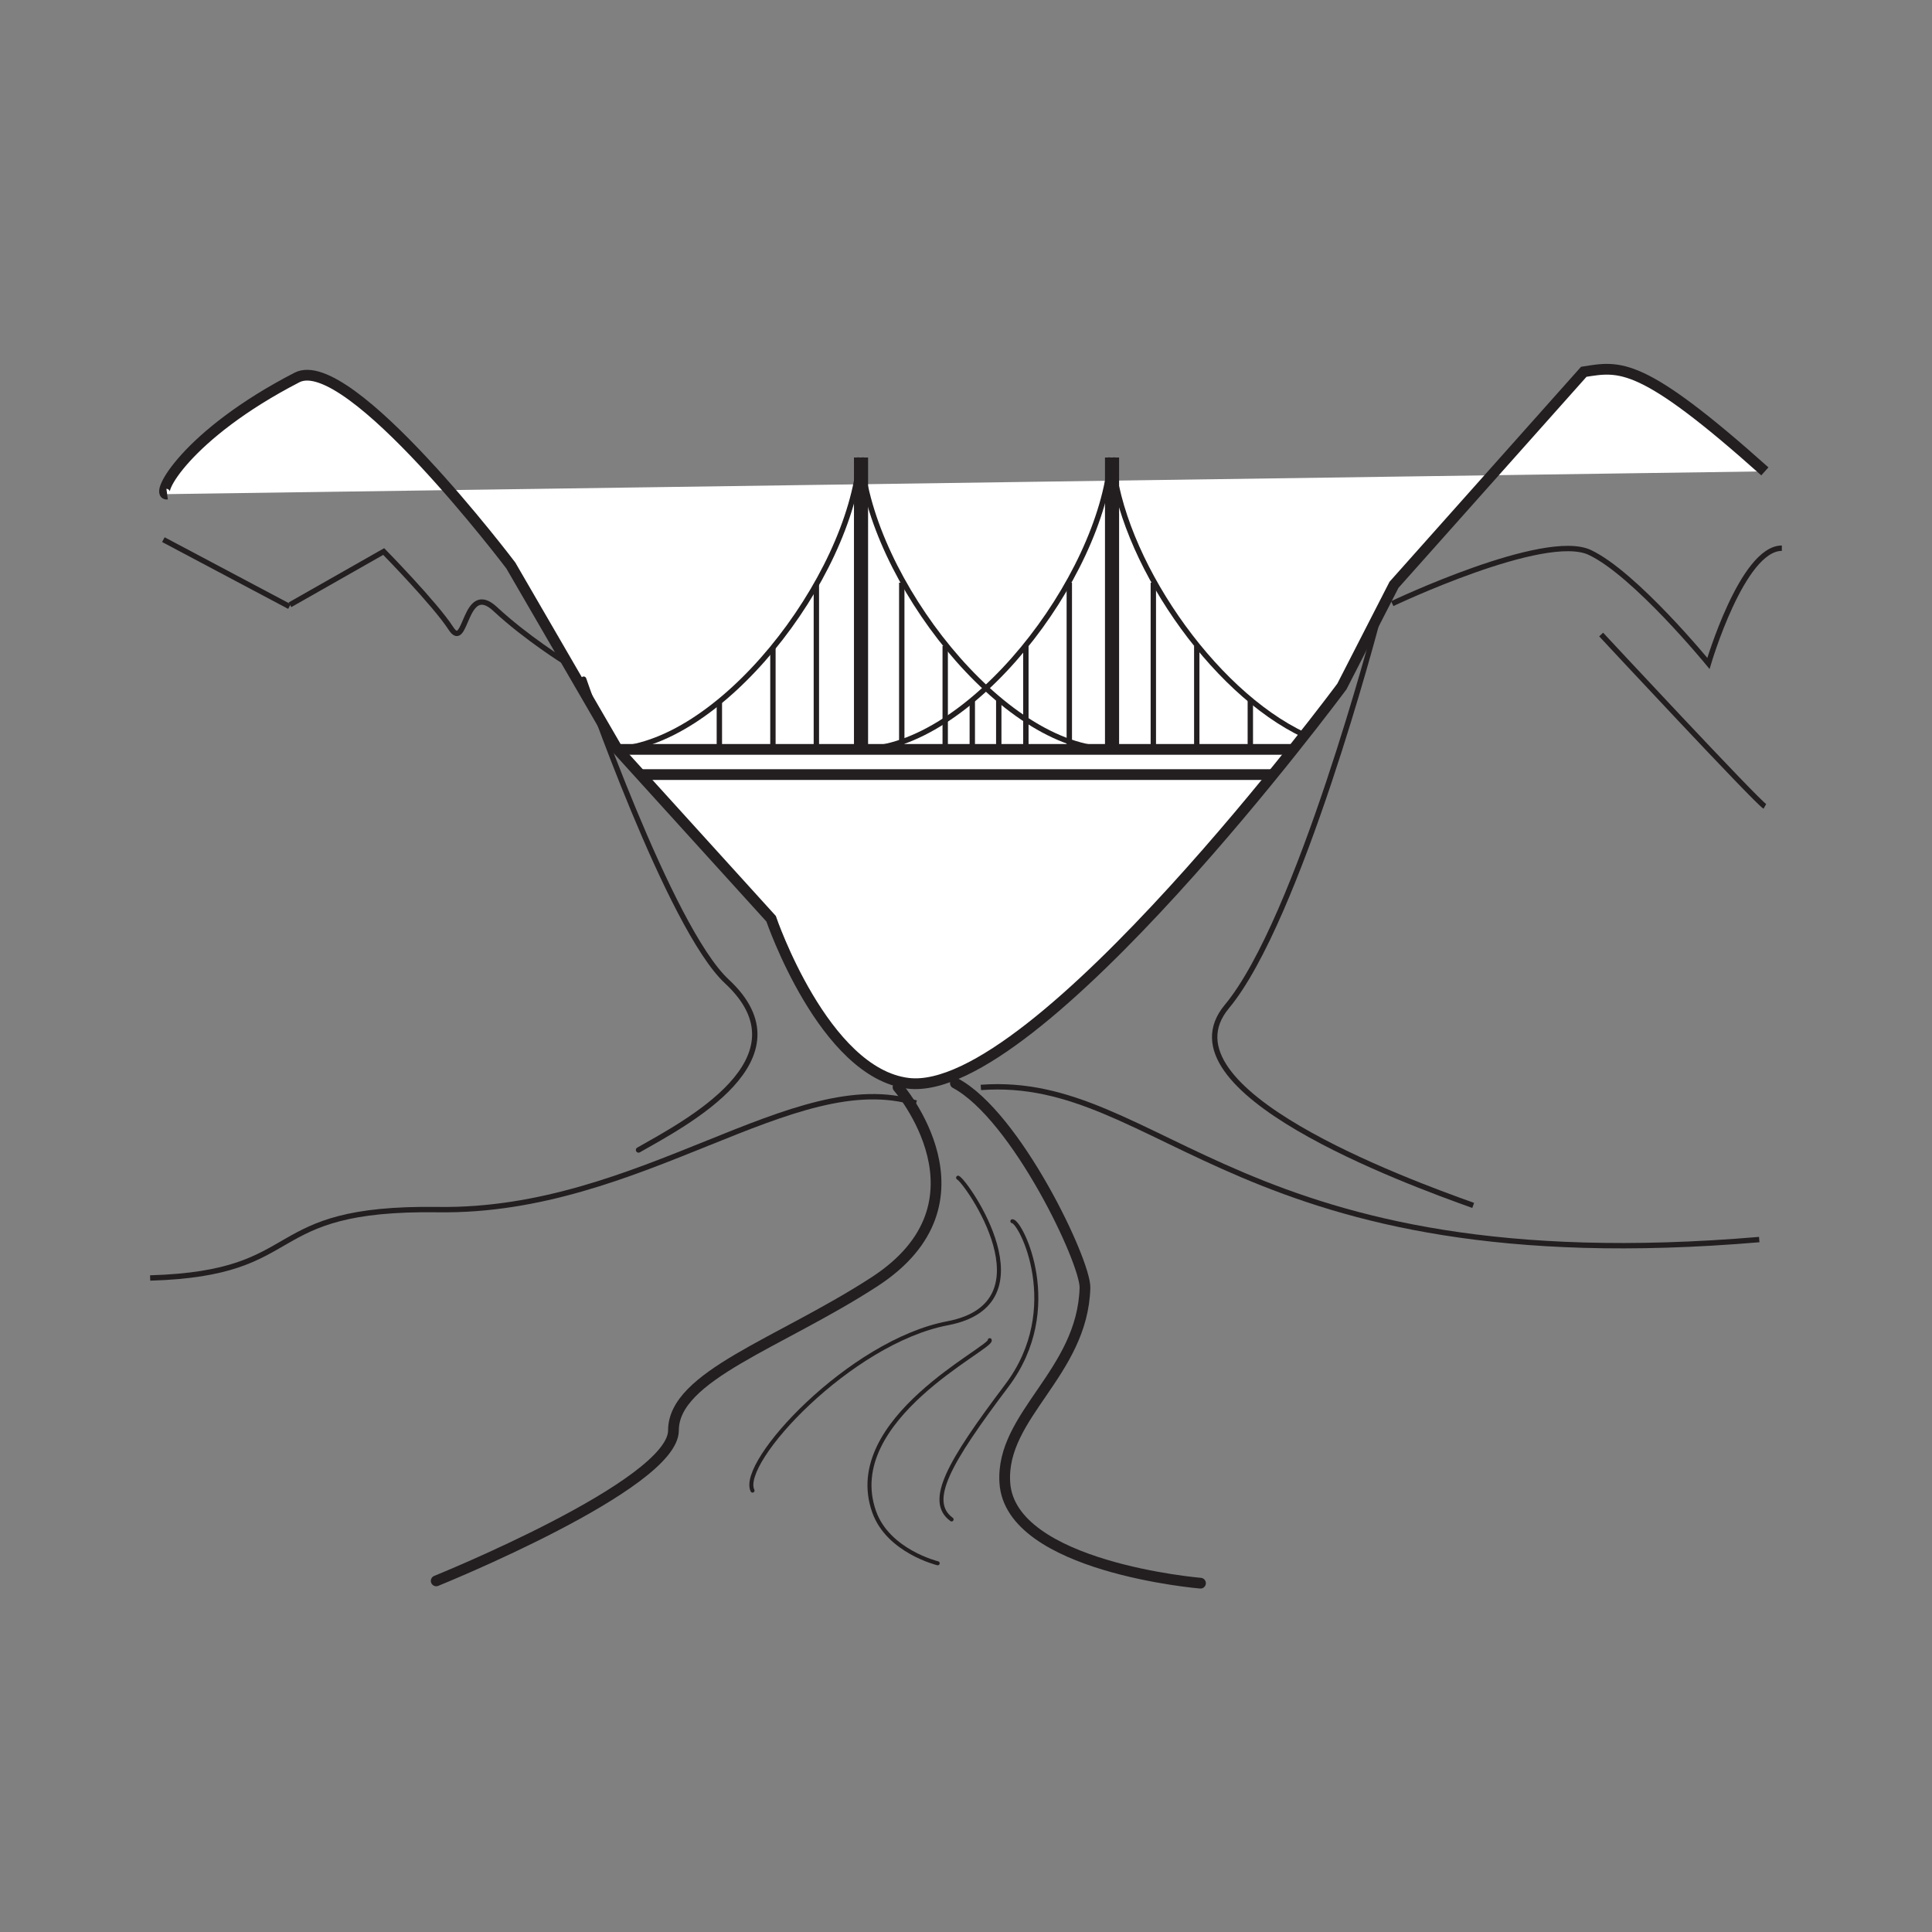 <?xml version="1.0" encoding="UTF-8"?>
<svg xmlns="http://www.w3.org/2000/svg" xmlns:xlink="http://www.w3.org/1999/xlink" width="360pt" height="360pt" viewBox="0 0 360 360" version="1.1">
<rect x="0" y="0" width="360" height="360" fill="#808080" stroke="none"/>
<g id="surface1">
<path style="fill-rule:nonzero;fill:rgb(100%,100%,100%);fill-opacity:1;stroke-width:2;stroke-linecap:butt;stroke-linejoin:miter;stroke:rgb(13.73%,12.16%,12.549%);stroke-opacity:1;stroke-miterlimit:4;" d="M 0.001 -0.001 C -2.367 -0.314 3.501 11.053 24.196 21.733 C 33.809 26.702 64.04 -13.294 64.04 -13.294 L 83.922 -47.564 L 112.547 -79.123 C 112.547 -79.123 122.352 -107.888 138.094 -109.783 C 162.008 -112.662 218.907 -35.837 218.907 -35.837 L 228.61 -16.9 L 263.973 22.795 C 270.723 23.858 274.583 24.92 297.715 4.241 " transform="matrix(1,0,0,-1,31.14,92.073)"/>
<path style="fill:none;stroke-width:1;stroke-linecap:butt;stroke-linejoin:miter;stroke:rgb(13.73%,12.16%,12.549%);stroke-opacity:1;stroke-miterlimit:4;" d="M 0 -0.002 C -22.746 7.104 -51.141 -20.412 -89.074 -19.865 C -122.762 -19.389 -112.82 -31.744 -142.727 -32.604 " transform="matrix(1,0,0,-1,170.707,205.529)"/>
<path style="fill:none;stroke-width:1;stroke-linecap:butt;stroke-linejoin:miter;stroke:rgb(13.73%,12.16%,12.549%);stroke-opacity:1;stroke-miterlimit:4;" d="M -0.002 0.001 C -96.971 -8.233 -111.338 30.864 -145.041 28.349 " transform="matrix(1,0,0,-1,327.81,230.977)"/>
<path style="fill:none;stroke-width:1;stroke-linecap:round;stroke-linejoin:round;stroke:rgb(13.73%,12.16%,12.549%);stroke-opacity:1;stroke-miterlimit:4;" d="M 0 0.002 C 0 0.002 15.953 -46.338 26.68 -56.314 C 42.203 -70.74 18.883 -82.783 10.223 -87.725 " transform="matrix(1,0,0,-1,108.758,126.557)"/>
<path style="fill:none;stroke-width:1;stroke-linecap:butt;stroke-linejoin:miter;stroke:rgb(13.73%,12.16%,12.549%);stroke-opacity:1;stroke-miterlimit:4;" d="M 0.001 0.001 C 0.001 0.001 -14.483 -55.269 -27.894 -71.367 C -40.866 -86.937 5.384 -103.917 18.005 -108.425 " transform="matrix(1,0,0,-1,256.503,116.188)"/>
<path style="fill:none;stroke-width:1;stroke-linecap:butt;stroke-linejoin:miter;stroke:rgb(13.73%,12.16%,12.549%);stroke-opacity:1;stroke-miterlimit:4;" d="M 0.001 0 L 17.458 9.922 C 17.458 9.922 27.08 0.106 29.986 -4.402 C 32.896 -8.906 32.412 4.622 38.232 -0.789 C 44.052 -6.199 51.326 -10.714 51.326 -10.714 " transform="matrix(1,0,0,-1,54.038,112.692)"/>
<path style="fill:none;stroke-width:1;stroke-linecap:butt;stroke-linejoin:miter;stroke:rgb(13.73%,12.16%,12.549%);stroke-opacity:1;stroke-miterlimit:4;" d="M 0.001 0.001 C 0.001 0.001 28.411 13.517 36.821 9.536 C 45.243 5.563 58.919 -11.14 58.919 -11.14 C 58.919 -11.14 65.228 10.333 72.595 10.333 " transform="matrix(1,0,0,-1,259.425,112.481)"/>
<path style="fill:none;stroke-width:1;stroke-linecap:butt;stroke-linejoin:miter;stroke:rgb(13.73%,12.16%,12.549%);stroke-opacity:1;stroke-miterlimit:4;" d="M 0.001 0.002 C 0.001 0.002 29.024 -31.193 30.505 -32.022 " transform="matrix(1,0,0,-1,298.351,118.236)"/>
<path style="fill:none;stroke-width:1;stroke-linecap:butt;stroke-linejoin:miter;stroke:rgb(13.73%,12.16%,12.549%);stroke-opacity:1;stroke-miterlimit:4;" d="M -0.001 -0.002 L -23.493 12.459 " transform="matrix(1,0,0,-1,53.935,113.014)"/>
<path style="fill:none;stroke-width:2;stroke-linecap:round;stroke-linejoin:round;stroke:rgb(13.73%,12.16%,12.549%);stroke-opacity:1;stroke-miterlimit:4;" d="M 0 -0 C 0 -0 18.566 -21.359 -4.394 -36.27 C -22.102 -47.762 -41.844 -53.793 -41.844 -63.969 C -41.844 -74.137 -86.051 -92 -86.051 -92 " transform="matrix(1,0,0,-1,167.332,202.574)"/>
<path style="fill:none;stroke-width:2;stroke-linecap:round;stroke-linejoin:round;stroke:rgb(13.73%,12.16%,12.549%);stroke-opacity:1;stroke-miterlimit:4;" d="M -0.001 -0.001 C 11.335 -6.048 24.288 -33.31 24.144 -38.142 C 23.683 -54.028 8.413 -61.849 9.21 -74.431 C 10.198 -90.212 45.671 -93.169 45.671 -93.169 " transform="matrix(1,0,0,-1,178.024,201.835)"/>
<path style="fill:none;stroke-width:0.75;stroke-linecap:round;stroke-linejoin:round;stroke:rgb(13.73%,12.16%,12.549%);stroke-opacity:1;stroke-miterlimit:4;" d="M 0.001 -0.001 C 1.544 -0.001 9.79 -16.255 -1.03 -30.618 C -11.851 -44.981 -15.968 -52.161 -11.331 -55.567 " transform="matrix(1,0,0,-1,188.644,227.558)"/>
<path style="fill:none;stroke-width:0.75;stroke-linecap:round;stroke-linejoin:round;stroke:rgb(13.73%,12.16%,12.549%);stroke-opacity:1;stroke-miterlimit:4;" d="M -0.001 0.001 C 0.515 -1.425 -27.63 -14.714 -21.552 -31.952 C -18.95 -39.323 -9.704 -41.569 -9.704 -41.569 " transform="matrix(1,0,0,-1,184.427,249.724)"/>
<path style="fill:none;stroke-width:0.75;stroke-linecap:round;stroke-linejoin:round;stroke:rgb(13.73%,12.16%,12.549%);stroke-opacity:1;stroke-miterlimit:4;" d="M 0.001 -0.001 C 1.548 -0.759 17.47 -23.427 -1.963 -27.122 C -20.124 -30.579 -40.885 -53.013 -38.311 -58.306 " transform="matrix(1,0,0,-1,178.53,219.448)"/>
<path style="fill:none;stroke-width:2;stroke-linecap:butt;stroke-linejoin:miter;stroke:rgb(13.73%,12.16%,12.549%);stroke-opacity:1;stroke-miterlimit:4;" d="M -0.002 -0 L 125.573 -0 " transform="matrix(1,0,0,-1,115.064,139.637)"/>
<path style="fill:none;stroke-width:1;stroke-linecap:butt;stroke-linejoin:miter;stroke:rgb(13.73%,12.16%,12.549%);stroke-opacity:1;stroke-miterlimit:4;" d="M 0.002 -0.001 C -17.334 8.096 -34.377 33.073 -35.861 51.733 " transform="matrix(1,0,0,-1,243.076,136.983)"/>
<path style="fill:none;stroke-width:1;stroke-linecap:butt;stroke-linejoin:miter;stroke:rgb(13.73%,12.16%,12.549%);stroke-opacity:1;stroke-miterlimit:4;" d="M 0.001 -0 C 20.302 -0 44.869 31.812 46.666 54.387 " transform="matrix(1,0,0,-1,113.557,139.637)"/>
<path style="fill:none;stroke-width:1;stroke-linecap:butt;stroke-linejoin:miter;stroke:rgb(13.73%,12.16%,12.549%);stroke-opacity:1;stroke-miterlimit:4;" d="M 0.001 -0 C -20.304 -0 -44.866 31.812 -46.667 54.387 " transform="matrix(1,0,0,-1,207.105,139.637)"/>
<path style=" stroke:none;fill-rule:nonzero;fill:rgb(13.73%,12.16%,12.549%);fill-opacity:1;" d="M 161.754 139.637 L 159.125 139.637 L 159.125 85.25 L 161.754 85.25 Z M 161.754 139.637 "/>
<path style="fill:none;stroke-width:1;stroke-linecap:butt;stroke-linejoin:miter;stroke:rgb(13.73%,12.16%,12.549%);stroke-opacity:1;stroke-miterlimit:4;" d="M 0.001 -0 C 20.302 -0 44.869 31.812 46.665 54.387 " transform="matrix(1,0,0,-1,160.331,139.637)"/>
<path style=" stroke:none;fill-rule:nonzero;fill:rgb(13.73%,12.16%,12.549%);fill-opacity:1;" d="M 208.527 139.637 L 205.898 139.637 L 205.898 85.25 L 208.527 85.25 Z M 208.527 139.637 "/>
<path style="fill:none;stroke-width:2;stroke-linecap:butt;stroke-linejoin:miter;stroke:rgb(13.73%,12.16%,12.549%);stroke-opacity:1;stroke-miterlimit:4;" d="M 0.001 -0 L 117.869 -0 " transform="matrix(1,0,0,-1,119.323,144.332)"/>
<path style="fill:none;stroke-width:1;stroke-linecap:butt;stroke-linejoin:miter;stroke:rgb(13.73%,12.16%,12.549%);stroke-opacity:1;stroke-miterlimit:4;" d="M 0.001 0 L 0.001 -8.891 " transform="matrix(1,0,0,-1,134.042,130.746)"/>
<path style="fill:none;stroke-width:1;stroke-linecap:butt;stroke-linejoin:miter;stroke:rgb(13.73%,12.16%,12.549%);stroke-opacity:1;stroke-miterlimit:4;" d="M -0.001 -0 L -0.001 -18.969 " transform="matrix(1,0,0,-1,144.024,120.668)"/>
<path style="fill:none;stroke-width:1;stroke-linecap:butt;stroke-linejoin:miter;stroke:rgb(13.73%,12.16%,12.549%);stroke-opacity:1;stroke-miterlimit:4;" d="M -0.002 0.001 L -0.002 -30.112 " transform="matrix(1,0,0,-1,152.119,108.888)"/>
<path style="fill:none;stroke-width:1;stroke-linecap:butt;stroke-linejoin:miter;stroke:rgb(13.73%,12.16%,12.549%);stroke-opacity:1;stroke-miterlimit:4;" d="M -0.002 0.002 L -0.002 -8.893 " transform="matrix(1,0,0,-1,181.174,130.428)"/>
<path style="fill:none;stroke-width:1;stroke-linecap:butt;stroke-linejoin:miter;stroke:rgb(13.73%,12.16%,12.549%);stroke-opacity:1;stroke-miterlimit:4;" d="M 0 0.001 L 0 -18.967 " transform="matrix(1,0,0,-1,191.156,120.349)"/>
<path style="fill:none;stroke-width:1;stroke-linecap:butt;stroke-linejoin:miter;stroke:rgb(13.73%,12.16%,12.549%);stroke-opacity:1;stroke-miterlimit:4;" d="M 0 -0.001 L 0 -30.114 " transform="matrix(1,0,0,-1,199.25,108.57)"/>
<path style="fill:none;stroke-width:1;stroke-linecap:butt;stroke-linejoin:miter;stroke:rgb(13.73%,12.16%,12.549%);stroke-opacity:1;stroke-miterlimit:4;" d="M -0.002 0.002 L -0.002 -8.893 " transform="matrix(1,0,0,-1,186.107,130.428)"/>
<path style="fill:none;stroke-width:1;stroke-linecap:butt;stroke-linejoin:miter;stroke:rgb(13.73%,12.16%,12.549%);stroke-opacity:1;stroke-miterlimit:4;" d="M 0 0.001 L 0 -18.967 " transform="matrix(1,0,0,-1,176.125,120.349)"/>
<path style="fill:none;stroke-width:1;stroke-linecap:butt;stroke-linejoin:miter;stroke:rgb(13.73%,12.16%,12.549%);stroke-opacity:1;stroke-miterlimit:4;" d="M 0 -0.001 L 0 -30.114 " transform="matrix(1,0,0,-1,168.031,108.57)"/>
<path style="fill:none;stroke-width:1;stroke-linecap:butt;stroke-linejoin:miter;stroke:rgb(13.73%,12.16%,12.549%);stroke-opacity:1;stroke-miterlimit:4;" d="M -0.002 0.002 L -0.002 -8.893 " transform="matrix(1,0,0,-1,232.982,130.428)"/>
<path style="fill:none;stroke-width:1;stroke-linecap:butt;stroke-linejoin:miter;stroke:rgb(13.73%,12.16%,12.549%);stroke-opacity:1;stroke-miterlimit:4;" d="M 0 0.001 L 0 -18.967 " transform="matrix(1,0,0,-1,223,120.349)"/>
<path style="fill:none;stroke-width:1;stroke-linecap:butt;stroke-linejoin:miter;stroke:rgb(13.73%,12.16%,12.549%);stroke-opacity:1;stroke-miterlimit:4;" d="M 0 -0.001 L 0 -30.114 " transform="matrix(1,0,0,-1,214.906,108.57)"/>
</g>
</svg>
